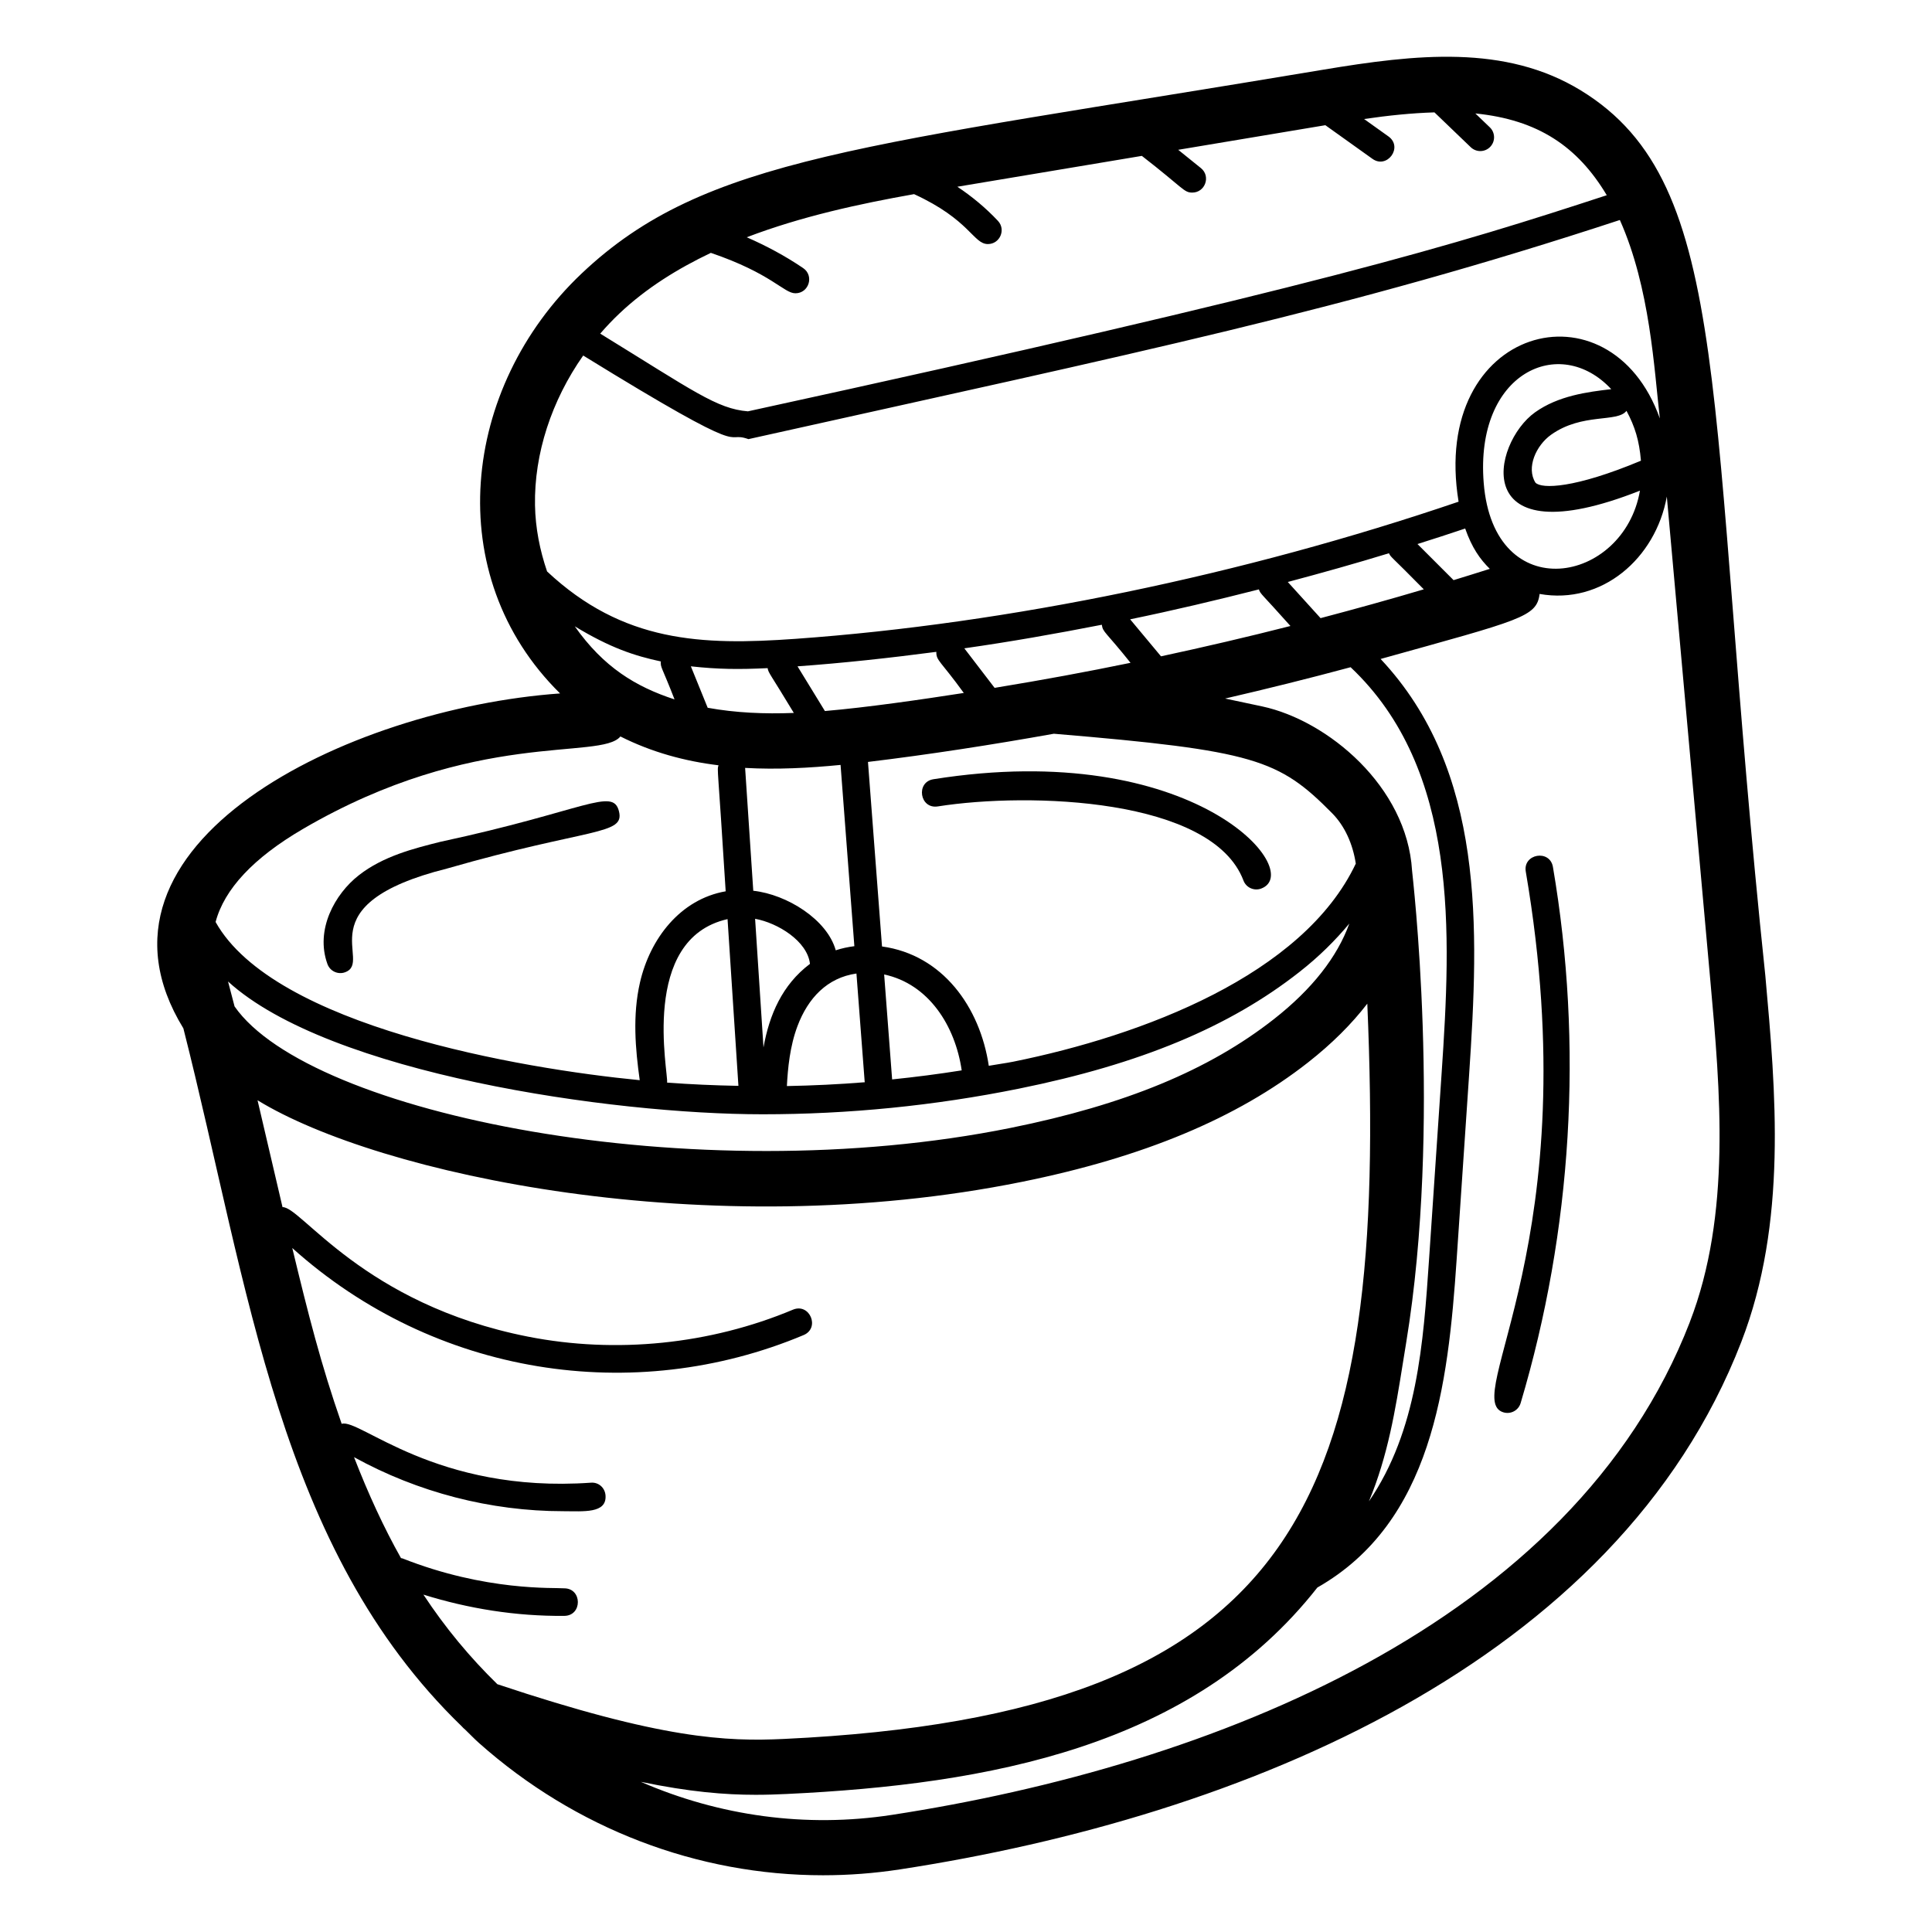 <?xml version="1.0" encoding="UTF-8"?>
<!-- Uploaded to: ICON Repo, www.iconrepo.com, Generator: ICON Repo Mixer Tools -->
<svg fill="#000000" width="800px" height="800px" version="1.1" viewBox="144 144 512 512" xmlns="http://www.w3.org/2000/svg">
 <g>
  <path d="m192.6 416.54c17.465 68.883 25.184 137.98 73.773 184.96 0.281 0.309 0.555 0.602 0.891 0.859 1.223 1.164 2.379 2.402 3.641 3.523 25.617 22.793 58.004 35.082 91.199 35.082 6.793 0 13.621-0.516 20.434-1.562 90.691-13.922 189.95-54.621 222.91-139.74 12.27-31.688 9.141-66.422 6.387-97.066-16.004-151.9-7.953-209.61-48.91-234.64-20.051-12.246-43.715-9.578-68.242-5.488-122.35 20.461-163.84 23.051-196.52 53.988-31.969 30.262-37.449 80.078-5.738 111.31-56.473 4.035-129.76 39.957-99.82 88.773zm144.21-28.965 2.879 44.188c-6.309-0.121-12.613-0.391-18.906-0.863 0.426-2.367-7.379-38.07 16.027-43.324zm-40.492-77.594c9.461 5.742 15.887 7.824 22.809 9.309-0.133 1.633 0.281 1.395 3.633 10.059-10.332-3.375-18.824-8.555-26.441-19.367zm35.227 21.586-4.461-10.984c7.312 0.801 12.727 0.844 20.344 0.48 0.215 1.336 0.652 1.418 6.945 11.871-7.723 0.309-15.426-0.02-22.828-1.367zm207.27-36.816c-3.191 1.02-6.394 2.004-9.602 2.992l-9.566-9.566c4.231-1.348 8.461-2.691 12.641-4.113 1.789 5.106 3.934 8.137 6.527 10.688zm36.223-41.875c2.254 4.219 3.375 7.867 3.828 13.215-17.656 7.391-26.324 7.504-27.953 5.82-2.504-3.961 0.168-9.871 4.133-12.695 8.273-5.898 17.562-3.152 19.992-6.34zm-24.227 0.391c-11.527 8.215-17.871 38.816 27.793 20.762-4.258 24.691-38.758 31.086-41.406-2.055-2.344-29.223 20.145-39.508 33.801-24.84-6.344 0.734-14.02 1.738-20.188 6.133zm-38.727 37.348c0.617 1.234 0.227 0.398 9.238 9.562-9.07 2.699-18.203 5.215-27.359 7.637l-8.684-9.582c9-2.398 17.957-4.902 26.805-7.617zm-165.75 130.97-2.223-34.094c5.988 1.078 13.863 5.914 14.539 11.945-7.363 5.539-10.773 13.512-12.316 22.148zm9.031-5.719c2.773-7.336 7.832-12.766 15.602-13.871l2.176 28.605c0.004 0.074 0.047 0.133 0.055 0.203-6.879 0.555-13.77 0.883-20.664 1.016 0.238-4.586 0.773-10.535 2.832-15.953zm22.945-13.621c11.816 2.519 18.836 13.613 20.551 25.414-6.129 0.977-12.273 1.766-18.438 2.398v-0.016zm27.73 24.203c-2.332-15.594-12.266-29.418-28.297-31.625l-3.719-48.902c16.105-1.941 33.121-4.578 49.262-7.473 53.285 4.469 59.605 6.777 73.73 21.051 3.363 3.398 5.484 8.137 6.285 13.363-13.977 29.566-56.613 45.582-90.734 52.488-2.168 0.434-4.356 0.703-6.527 1.098zm110.61 73.387c9.543-58.094 1.598-124.38 1.562-125.13-1.348-22.273-22.348-39.758-39.688-43.492-3.867-0.836-7.035-1.516-9.855-2.094 11.137-2.57 22.227-5.332 33.258-8.301 28.789 27.168 26.609 70.699 24.117 107.63l-3.293 48.77c-1.547 22.906-3.152 45.914-15.969 64.656 5.035-12.125 6.996-24.125 9-36.668zm-39.031-199.64c0.438 1.316 0.652 1.027 8.363 9.699-11.379 2.902-22.82 5.57-34.305 8.039l-8.176-9.809c11.398-2.348 22.777-5.039 34.117-7.93zm-41.625 9.371c0.27 2.031 1.016 1.816 7.609 10.086-11.965 2.457-22.723 4.449-36.02 6.637l-8.027-10.477c12.047-1.711 24.23-3.859 36.438-6.246zm-43.855 7.18c-0.059 2.363 1.09 2.34 7.277 10.895-11.168 1.734-25.594 3.832-36.805 4.789l-7.258-11.844c12.02-0.863 24.348-2.207 36.785-3.84zm-25.379 29.965 3.656 48.039c-1.691 0.207-3.34 0.566-4.934 1.09-2.262-8.152-12.93-14.809-21.855-15.781-0.051-0.75-2.301-34.66-2.16-32.555 8.48 0.477 17 0.016 25.293-0.793zm-20.691 92.586c22.75 0 45.531-2.258 67.938-6.789 32.176-6.516 55.805-16.344 74.352-30.922 5.231-4.094 9.535-8.398 13.227-12.832-3.195 8.848-9.844 17.363-19.953 25.301-17.25 13.543-39.418 22.707-69.77 28.844-83.734 16.918-185.82-3.582-205.7-32.188-0.578-2.258-1.156-4.457-1.73-6.606 26.805 24.426 101.6 35.191 141.63 35.191zm-89.863 127.29c11.898 3.719 24.531 5.758 37.348 5.637 4.82-0.051 4.758-7.301-0.035-7.301-2.703-0.238-20.668 0.84-42.871-7.934-0.121-0.047-0.25-0.031-0.375-0.066-4.555-8.082-8.664-17.008-12.449-26.762 16.883 9.316 36.152 14.324 55.438 14.324 5.34 0 11.555 0.68 11.211-4.172-0.141-2.012-1.816-3.566-3.898-3.383-41.152 2.875-61.324-17.137-66.027-15.598-5.519-15.832-8.852-29.016-13.09-46.59 37.715 33.891 90.504 41.953 135.5 23.07 4.457-1.871 1.625-8.598-2.824-6.731-21.949 9.207-46.883 11.742-70.238 7.137-43.605-8.598-60.125-34.547-65.023-34.312-2.18-9.25-4.496-19.297-6.621-28.324 32.137 19.68 119.37 38.438 202.52 21.629 32.219-6.512 57.047-16.867 75.895-31.668 6.277-4.926 11.504-10.129 15.684-15.562 5.582 131.14-17.195 188.39-154.67 194.86-15.043 0.699-32.215 0.09-75.879-14.512-7.246-7.078-13.766-14.898-19.594-23.742zm335.61-72.195c-30.941 79.91-126.74 117.56-211.51 130.58-22.719 3.484-45.668 0.289-66.48-8.77 12.965 2.695 22.34 3.438 30.41 3.438 2.828 0 5.496-0.09 8.113-0.211 53.641-2.527 107.61-12.465 140.77-54.715 30.348-17.285 34.637-53.273 36.914-87l3.293-48.77c2.633-39.121 4.273-80.777-23.445-110.31 37.195-10.371 41.375-11.09 42.133-17.23 16.492 2.934 30.754-9.398 33.715-25.809l11.535 128.3c2.621 29.059 5.586 61.988-5.453 90.492zm-259.43-283.38c16.18 5.519 19.324 10.711 22.406 10.711 3.586 0 5.027-4.656 2.055-6.676-4.723-3.203-9.742-5.894-14.949-8.168 14.441-5.523 29.875-8.863 44.344-11.43 14.863 6.832 15.676 13.23 19.562 13.23 3.168 0 4.848-3.812 2.664-6.144-3.203-3.418-6.844-6.438-10.758-9.047 0.391-0.062 47.82-7.996 48.895-8.176 11.051 8.566 11.098 9.727 13.352 9.727 3.43 0 4.977-4.336 2.297-6.492l-6.012-4.848 38.992-6.519 12.477 8.914c3.891 2.789 8.211-3.102 4.242-5.941l-6.453-4.609c6.391-0.938 12.625-1.582 18.648-1.762l9.621 9.238c0.711 0.676 1.617 1.016 2.527 1.016 0.961 0 1.918-0.375 2.633-1.125 1.395-1.453 1.348-3.766-0.105-5.164l-3.84-3.684c16.609 1.668 27.105 8.758 34.828 21.672-40.25 13.176-75.602 24.145-227.6 57.273-8.23-0.66-14.477-5.422-39.145-20.594 1.609-1.867 3.316-3.66 5.121-5.367 7.09-6.703 15.379-11.832 24.195-16.035zm-33.828 27.207c46.371 28.586 36.617 19.621 43.793 22.156 104.13-23.188 158.07-34.148 230.93-58.074 8.035 17.988 9.094 39.629 10.598 52.59-13.211-37.098-60.969-24.555-53.336 22.062-56.949 19.398-119.27 32.312-175.71 36.344-24.898 1.777-45.719 0.98-65.848-17.855-1.914-5.602-3.094-11.508-3.199-17.535-0.246-13.672 4.394-27.766 12.77-39.688zm9.859 100.95c8.277 4.172 17.043 6.551 26 7.641-0.438 1.328-0.168 0.031 1.898 33.395-12.02 2.098-20.047 12.531-22.715 24.176-1.992 8.695-1.223 17.559-0.062 25.879-31.613-3.066-96.945-14.293-112.4-41.922 2.309-8.715 10.051-17.012 23.199-24.684 45.594-26.605 78.863-18.094 84.082-24.484z"/>
  <path d="m548.35 375c16.699 97.688-17.422 139.87-5.91 143.29 1.957 0.578 3.973-0.539 4.543-2.453 13.66-45.812 16.621-94.938 8.562-142.07-0.805-4.762-8.016-3.519-7.195 1.234z"/>
  <path d="m235.44 401.66c7.711-2.781-11.145-17.922 27.07-27.5 37.859-10.883 47.129-8.766 45.516-15.176-1.605-6.422-9.02-0.121-47.289 8.098-7.106 1.777-15.16 3.801-21.664 8.883-6.309 4.93-11.594 14.391-8.305 23.504 0.695 1.934 2.824 2.867 4.672 2.191z"/>
  <path d="m473.53 377.35c0.719 1.902 2.84 2.828 4.707 2.125 11.969-4.523-17.855-39.938-86.859-28.973-4.75 0.75-3.652 7.961 1.148 7.207 24.219-3.824 72.738-2.25 81.004 19.641z"/>
 </g>
</svg>